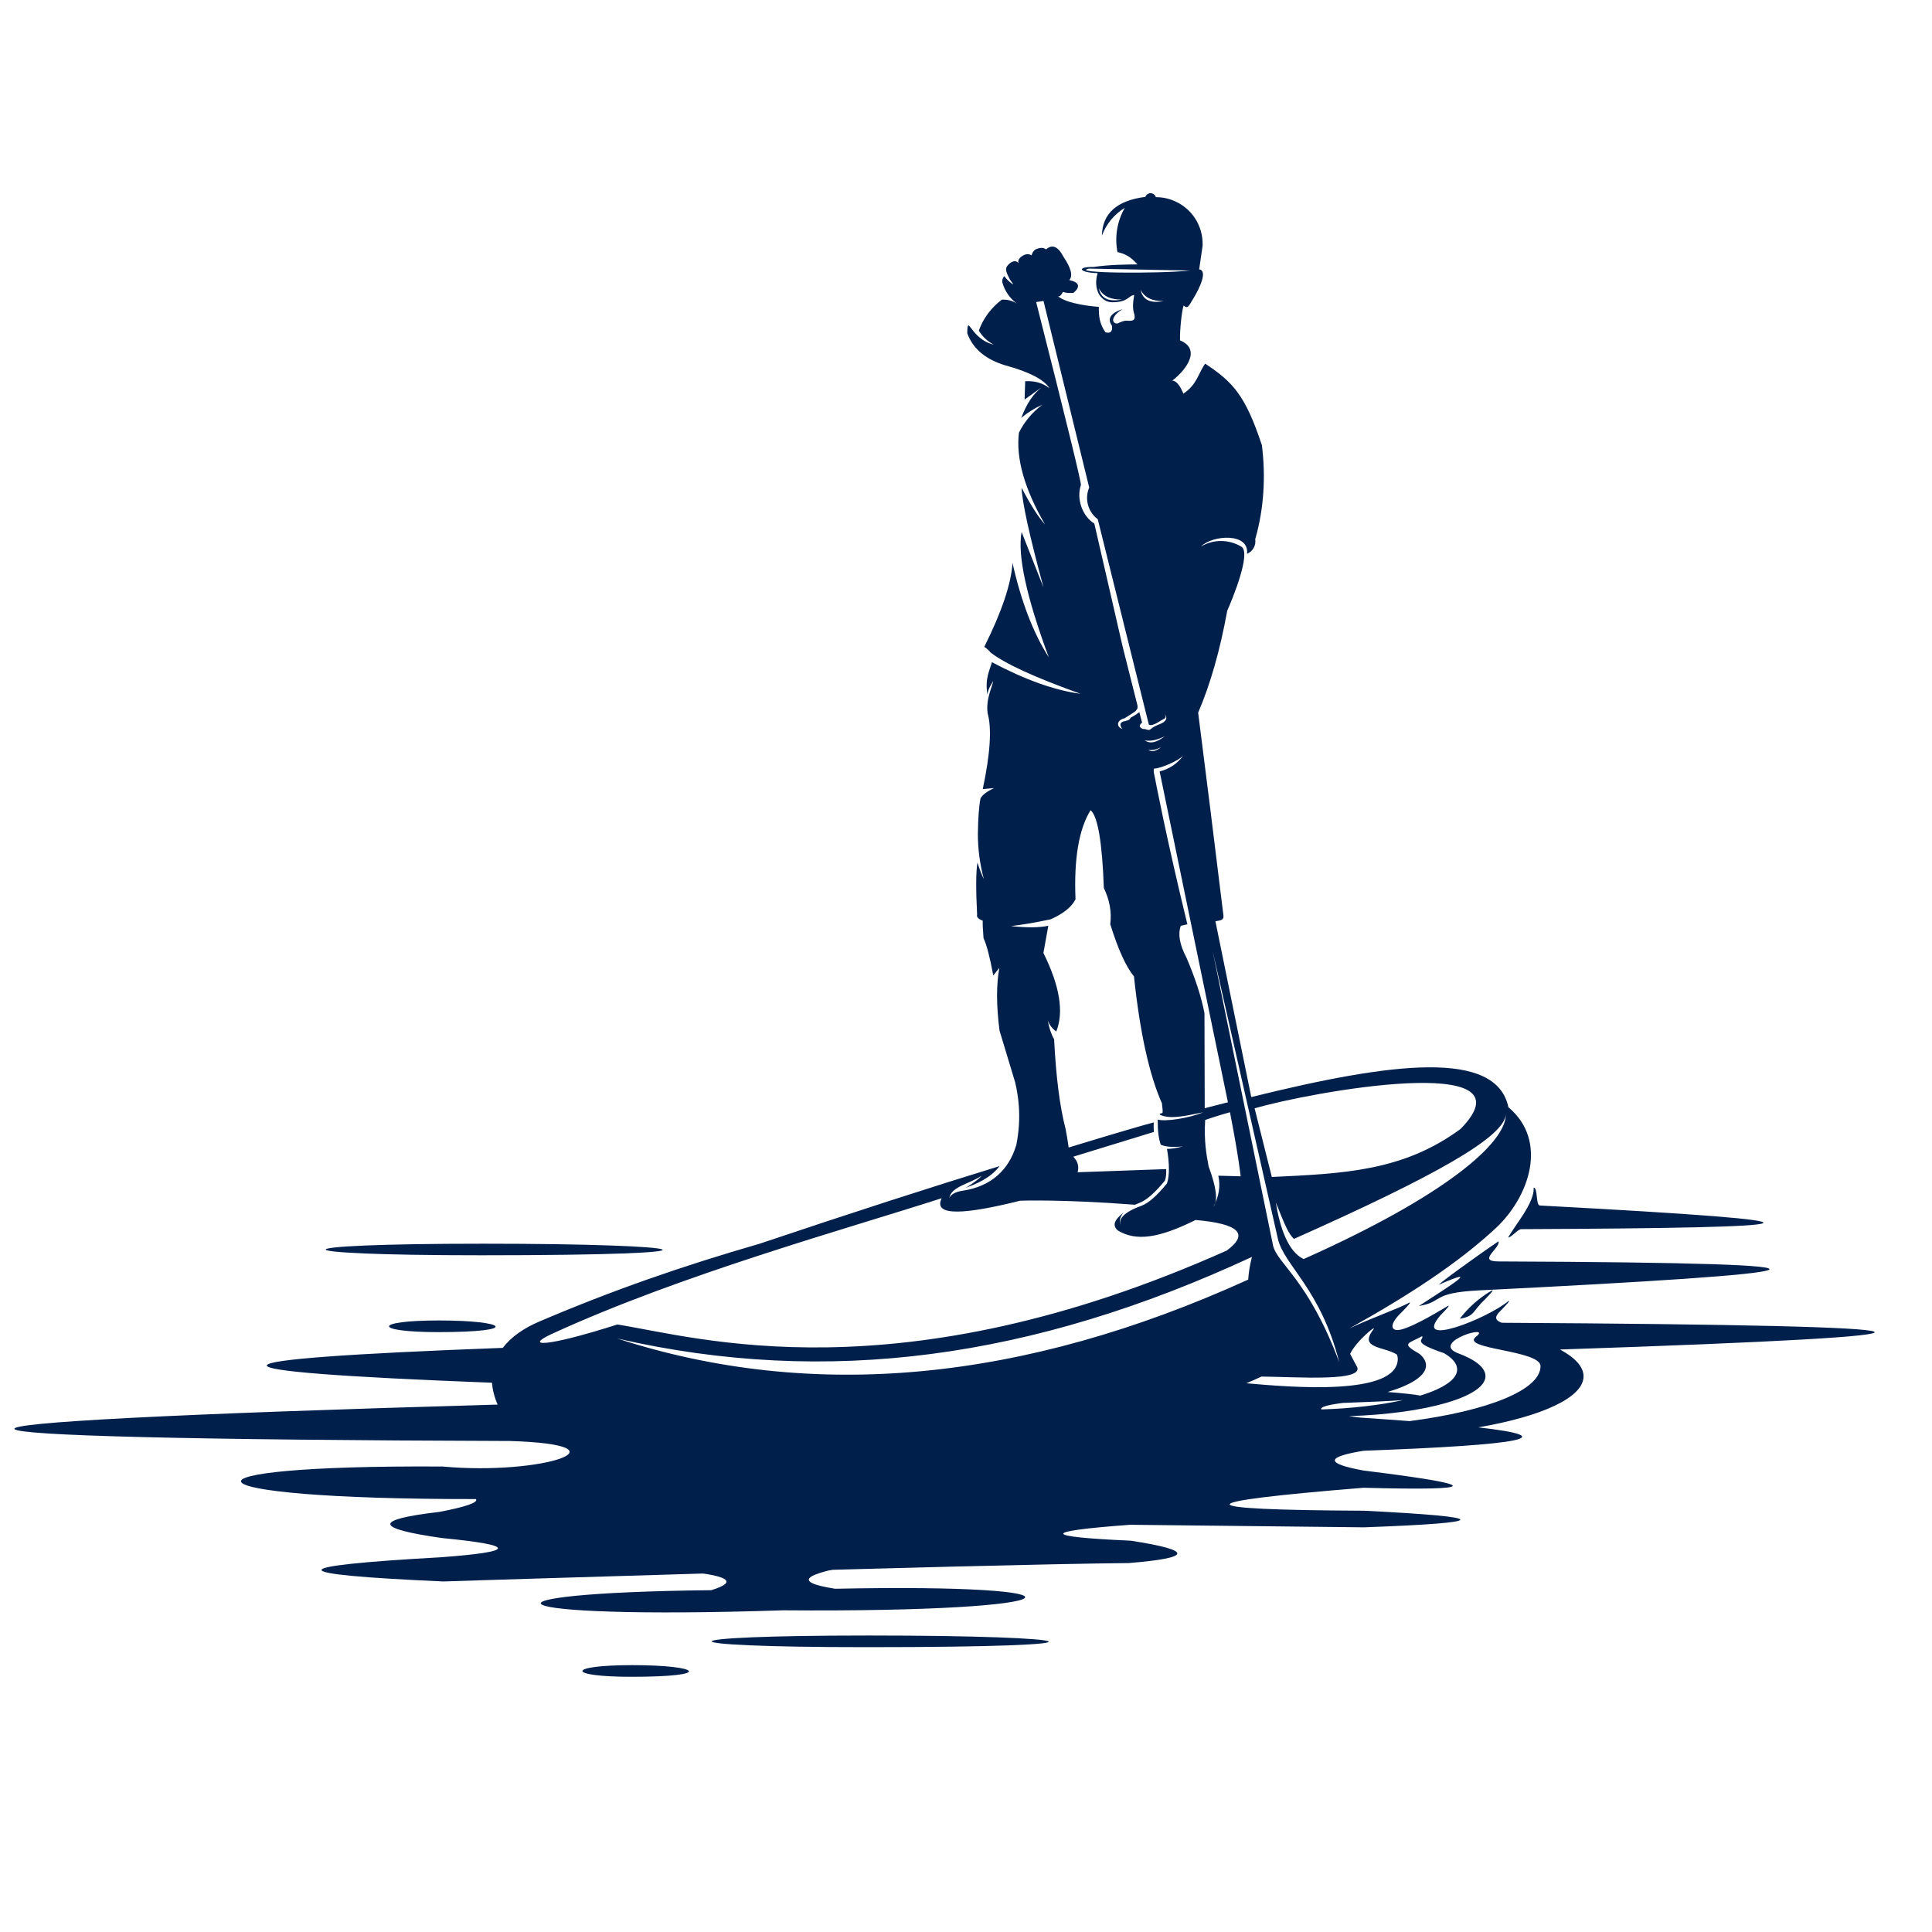 <svg xmlns="http://www.w3.org/2000/svg" xmlns:xlink="http://www.w3.org/1999/xlink" width="500" viewBox="0 0 375 375" height="500" preserveAspectRatio="xMidYMid meet"><defs><clipPath id="f1c31b9546"><path d="M 2 37.5 L 364 37.5 L 364 307 L 2 307 Z M 2 37.5 " clip-rule="nonzero"></path></clipPath><clipPath id="a336d87a7f"><path d="M 113 323 L 134 323 L 134 325.5 L 113 325.5 Z M 113 323 " clip-rule="nonzero"></path></clipPath></defs><g clip-path="url(#f1c31b9546)"><path fill="#00204b" d="M 197.41 58.949 C 197.512 59 197.594 59.066 197.68 59.113 C 197.578 59.066 197.496 59 197.41 58.949 Z M 238.738 215.883 C 240.449 224.676 240.812 228.32 240.812 228.32 C 240.812 228.32 239.367 228.27 236.477 228.203 C 236.91 230.23 236.609 232.242 235.531 234.203 C 236.43 233.074 236.113 230.496 234.602 226.441 C 234.121 223.898 233.688 221.453 233.922 217.379 C 236.594 216.465 238.738 215.883 238.738 215.883 Z M 246.859 228.453 L 243.52 215.133 C 253.969 212.023 298.348 203.961 283.5 219.125 C 272.289 227.387 260.645 227.785 246.859 228.453 Z M 95.496 268.387 C 36.531 266.125 37.227 263.883 97.586 261.621 C 99.215 259.492 101.672 257.797 104.547 256.566 C 118.879 250.449 132.203 245.809 147.5 241.387 C 165.539 235.316 181.301 230.246 194.023 226.34 C 192.129 228.816 189.258 229.863 187.395 230.582 C 187.68 230.465 190.086 228.867 190.535 228.219 C 188.262 229.75 184.621 230.312 184.273 232.508 C 184.789 231.41 186.484 231.18 186.883 231.113 C 192.379 230.297 195.832 227.039 197.23 222.332 L 197.262 222.25 C 197.777 219.672 197.945 217.098 197.742 214.535 C 197.629 213.039 197.395 211.543 197.031 210.047 L 194.008 200.039 C 193.375 195.148 193.375 191.094 193.973 187.867 L 192.793 189.332 C 192.148 185.824 191.516 183.41 190.902 182.082 C 190.77 180.418 190.719 179.289 190.75 178.707 C 189.887 178.375 189.523 177.992 189.656 177.527 C 189.406 172.586 189.422 169.211 189.723 167.418 C 190.121 168.695 190.535 169.777 190.969 170.641 C 190.188 167.734 189.805 164.789 189.805 161.828 C 189.855 158.703 190.02 156.41 190.32 154.945 C 190.75 154.23 191.629 153.582 192.941 152.969 C 191.715 153.066 190.984 153.152 190.75 153.168 C 192.211 146.301 192.527 141.379 191.699 138.453 C 191.316 135.527 192.676 133.215 192.777 132.137 C 192.645 132.551 191.715 133.664 191.68 134.863 C 191.082 131.723 192.18 129.941 192.527 128.527 C 198.988 131.953 204.719 133.996 209.738 134.664 C 200.898 131.504 195.07 128.828 192.262 126.648 C 192.012 126.301 191.613 125.934 191.051 125.551 C 194.438 118.754 196.266 113.332 196.531 109.273 C 198.207 116.758 200.551 122.875 203.574 127.598 C 199.223 115.859 197.461 107.746 198.293 103.258 L 202.543 114.031 C 199.836 104.02 198.406 97.57 198.293 94.676 C 200.055 98.055 201.582 100.414 202.828 101.793 C 198.84 94.895 197.164 88.941 197.777 83.969 C 198.84 81.844 200.352 80.031 202.328 78.551 C 200.801 79.23 199.422 80.098 198.227 81.109 C 199.223 78.434 200.535 76.457 202.18 75.176 L 198.875 77.551 L 198.988 73.996 C 200.816 73.879 202.395 74.328 203.707 75.359 C 202.629 73.664 199.77 72.184 195.137 70.918 C 191.281 69.754 188.824 67.676 187.746 64.684 C 187.812 60.66 188.328 65.816 192.879 66.895 C 191.684 66.262 190.684 65.332 189.988 64.168 C 190.852 61.773 192.414 59.695 194.457 58.168 C 195.504 58.102 196.547 58.367 197.41 58.949 C 196.031 57.934 195.02 56.488 194.555 54.824 C 194.488 54.359 194.605 53.945 194.922 53.594 C 195.402 54.242 196 54.793 196.664 55.242 C 196.48 54.793 196.133 54.477 195.969 54.145 C 195.367 52.98 195.07 52.297 195.434 51.734 C 196 50.883 197.047 50.285 197.695 51.066 C 197.445 50.336 198.211 49.77 198.676 49.539 C 199.074 49.32 199.703 49.223 200.219 49.57 C 200.402 48.906 200.75 48.492 201.23 48.309 C 201.699 48.125 202.445 47.941 203.043 48.406 C 204.238 47.359 205.367 47.824 206.398 49.805 C 207.91 52.051 208.293 53.562 207.543 54.359 C 209.488 54.793 209.77 55.625 208.375 56.836 C 207.512 56.922 206.828 56.855 206.332 56.656 C 205.914 57.418 205.566 57.688 205.285 57.418 C 206.465 58.582 209.887 59.297 213.289 59.566 C 213.242 61.426 213.457 62.922 214.57 64.504 C 215.551 64.77 215.965 64.336 215.832 63.223 C 214.852 61.875 215.531 60.793 217.891 59.996 C 216.879 60.629 216.297 61.227 216.113 61.809 C 216 62.059 216.047 62.359 216.23 62.574 C 216.43 62.773 216.711 62.855 216.977 62.758 C 217.492 62.508 217.973 62.324 218.457 62.242 C 219.422 62.242 220.531 62.539 220.168 60.992 C 219.77 59.828 219.918 58.598 220.152 57.254 C 219.039 57.336 219.055 58.668 215.898 58.668 C 214.703 58.668 213.805 57.984 213.223 56.953 C 212.727 55.84 212.578 54.66 213.043 53.012 C 209.621 52.945 208.691 51.781 212.277 51.816 C 215.316 51.367 218.258 51.352 220.781 51.316 C 219.402 49.773 218.406 49.289 216.895 48.922 C 216.332 45.98 216.828 42.938 218.324 40.344 C 216.266 41.59 214.703 43.504 213.871 45.746 C 213.973 41.426 216.793 38.914 222.309 38.215 C 222.477 37.785 222.891 37.484 223.355 37.5 C 223.82 37.52 224.219 37.816 224.352 38.266 C 226.828 38.266 229.188 39.281 230.914 41.059 C 232.625 42.84 233.52 45.25 233.422 47.727 L 232.758 52.281 C 234.434 52.516 232.922 55.855 231.578 58.02 C 230.73 59.398 230.566 60.016 229.734 59.301 C 229.371 60.43 228.988 64.004 229.039 66.066 C 233.09 67.73 230.48 71.586 227.543 73.879 C 228.523 73.914 229.238 75.328 229.703 76.406 C 232.391 74.578 232.543 72.516 233.922 70.59 C 239.27 74.113 241.727 76.707 244.934 86.418 C 245.68 92.387 245.348 98.621 243.703 104.422 C 243.688 104.504 243.652 104.574 243.637 104.641 C 243.836 105.852 243.172 107.031 242.043 107.5 C 242.539 103.344 235.363 103.824 233.121 106.066 C 235.562 104.621 238.57 104.672 240.961 106.117 C 242.938 107.332 239.086 116.574 238.207 118.539 C 236.809 126.219 234.934 132.82 232.559 138.324 C 234.035 149.828 235.531 161.898 237.473 177.742 C 237.559 178.641 236.859 178.625 235.914 178.824 L 242.871 212.941 C 270.395 206.125 290.41 203.695 292.785 214.918 C 300.574 221.438 296.855 232.344 290.262 238.445 C 282.969 245.195 273.633 251.312 261.859 257.883 C 265.613 256.035 271.723 253.906 273.551 252.828 C 273.918 252.711 273.434 253.309 272.121 254.641 C 269.465 257.133 269.93 258.547 271.938 258.066 C 274.68 257.398 279.977 254.09 281.074 253.461 C 281.422 253.328 280.941 253.926 279.629 255.254 C 273.934 261.805 288.848 255.871 292.785 252.527 C 293.133 252.395 292.652 253.012 291.34 254.34 C 290.461 255.172 289.695 256.152 291.523 256.75 C 384.555 257.266 387.41 259.113 302.801 261.938 C 305.723 263.52 307.367 265.281 307.367 267.145 C 307.367 271.266 299.262 274.926 286.938 277.051 C 303.398 278.93 295.988 280.445 264.664 281.59 C 257.238 282.805 257.238 284.07 264.664 285.43 C 287.75 288.273 287.75 289.387 264.664 288.773 C 230 291.582 230.031 293.062 264.781 293.23 C 289.68 294.477 289.68 295.539 264.781 296.453 C 234.5 296.121 219.367 295.957 219.367 295.957 C 202.012 297.238 202.062 298.266 219.484 299.047 C 231.645 300.926 231.527 302.375 219.121 303.387 C 186.797 303.719 86.191 306.961 86.023 306.961 C 54.648 305.566 54.531 304.004 85.645 302.258 C 100.277 301.176 100.328 299.945 85.777 298.531 C 72.586 296.652 72.422 294.957 85.277 293.461 C 90.477 292.465 92.852 291.633 92.387 290.969 L 92.219 290.969 C 33.953 291.02 31.562 284.316 85.926 284.652 C 105.344 286.43 122.914 280.445 98.98 279.695 C -26.125 279.312 -31.555 276.27 96.59 272.629 C 95.941 271.133 95.594 269.719 95.496 268.387 Z M 241.926 268.488 C 250.215 269.234 271.309 271.082 271.309 263.734 C 271.309 263.469 271.242 263.184 271.141 262.918 C 268.586 261.32 263.77 261.77 266.492 258.164 C 267.57 256.734 263.203 260.324 262.059 262.785 L 263.238 265.012 C 265.594 268.32 251.711 267.242 244.852 267.191 C 243.902 267.641 242.922 268.07 241.926 268.488 Z M 275.41 253.492 C 280.262 252.691 277.652 250.945 287.039 250.465 C 354.574 247.105 368.191 245.145 290.809 244.844 C 286.621 244.828 291.258 242.285 290.859 240.938 C 286.258 244.047 278.516 249.699 279.383 249.32 C 287.52 245.762 281.988 249.234 275.41 253.492 Z M 283.336 255.969 C 286.324 255.469 285.742 254.539 288.184 252.262 C 289.496 250.914 289.977 250.316 289.613 250.449 C 287.188 251.863 285.078 253.707 283.336 255.969 Z M 282.805 262.586 C 286.273 263.848 288.332 265.41 288.332 267.109 C 288.332 271.098 276.758 274.406 261.824 274.871 C 262.504 274.973 263.234 275.055 264.051 275.156 C 267.523 275.387 270.711 275.621 273.602 275.836 C 288.668 273.875 299.016 269.836 299.016 265.164 C 299.016 262.035 283.336 261.902 286.488 259.461 C 289.844 256.867 277.754 260.426 282.805 262.586 Z M 269.332 270.184 C 272.438 270.434 274.648 270.664 275.66 270.883 C 280.145 269.52 282.836 267.738 282.836 265.812 C 282.836 264.68 281.938 263.617 280.293 262.652 C 273.699 260.426 276.441 260.156 276.043 259.344 C 273.352 260.84 271.789 260.656 275.543 262.801 C 276.359 263.5 276.789 264.25 276.789 265.027 C 276.789 267.008 273.965 268.805 269.332 270.184 Z M 272.305 271.762 C 269.746 271.945 265.91 272.129 260.578 272.312 C 257.523 272.711 256.16 273.145 256.492 273.574 C 262.488 273.375 267.938 272.727 272.305 271.762 Z M 297.684 230.516 C 297.867 233.457 294.113 237.695 292.734 240.207 C 293.348 240.172 294.629 238.594 295.242 238.578 C 353.762 238.328 360.719 237.281 298.883 233.988 C 298.066 233.938 298.516 230.516 297.684 230.516 Z M 220.863 57.586 L 220.863 57.602 Z M 211.363 52.133 L 230.98 52.516 C 224.586 53.164 207.445 53.027 211.363 52.133 Z M 213.289 55.957 C 214.039 57.453 215.535 58.184 217.758 58.133 C 215.168 58.648 213.672 57.918 213.289 55.957 Z M 221.395 56.254 C 222.145 57.75 223.637 58.484 225.863 58.434 C 223.273 58.934 221.797 58.219 221.395 56.254 Z M 222.875 145.539 C 223.508 146.004 224.336 145.836 225.367 145.039 C 224.387 145.52 223.555 145.688 222.875 145.539 Z M 222.211 143.691 C 223.176 144.426 224.453 144.156 226.062 142.926 C 224.52 143.676 223.238 143.926 222.211 143.691 Z M 229.703 146.602 C 228.57 148.199 227.027 149.23 225.082 149.742 L 238.34 213.953 L 234.234 215 C 234.121 215.035 233.969 215.066 233.836 215.117 C 233.805 203.379 233.785 197.227 233.785 196.645 C 233.156 193.402 231.977 189.812 230.281 185.855 C 228.969 183.379 228.605 181.316 229.188 179.703 C 229.852 179.555 230.281 179.453 230.465 179.406 L 230.465 179.387 C 226.395 162.746 224.188 151.059 224.188 151.059 C 224.055 150.344 223.836 149.746 223.988 149.195 C 225.449 149.113 228.871 147.617 229.703 146.602 Z M 217.66 238.18 C 217.16 237.297 217.262 236.281 218.105 235.336 C 216.164 236.863 215.914 237.895 216.961 238.828 C 220.516 240.988 224.934 240.34 232.059 236.797 C 240.496 237.531 242.508 239.508 238.105 242.734 C 174.156 271.281 135.176 259.492 119.828 257.082 C 105.891 261.539 101.656 261.438 107.086 258.926 C 132.035 247.438 164.277 238.543 182.777 232.574 C 180.984 236.281 187.762 235.617 198.012 233.059 C 198.012 233.059 206 232.742 220.285 233.84 C 220.582 233.707 220.914 233.57 221.262 233.438 C 222.594 232.906 224.203 231.477 226.113 229.148 C 226.348 228.449 226.395 227.754 226.348 226.922 L 209.172 227.535 C 209.422 226.441 209.289 225.523 208.324 224.512 L 223.969 219.707 C 223.922 219.191 223.906 218.594 223.938 217.859 C 222.391 218.258 217.727 219.59 207.426 222.73 C 207.277 221.602 207.078 220.387 206.828 219.109 C 205.715 214.852 204.969 209.066 204.605 201.734 C 204.004 200.652 203.605 199.422 203.375 198.074 C 203.691 198.941 204.238 199.656 205.02 200.219 C 206.531 196.445 205.699 191.359 202.527 184.973 L 203.477 179.688 C 201.73 180.07 199.305 180.086 196.234 179.754 C 198.293 179.52 200.852 179.09 203.922 178.441 C 206.398 177.344 208.008 176.047 208.758 174.551 C 208.426 166.703 209.406 160.934 211.68 157.258 C 213.074 158.422 213.938 163.445 214.254 172.355 C 215.383 174.699 215.801 177.043 215.5 179.387 C 217.012 184.242 218.539 187.617 220.102 189.531 C 221.262 200.418 223.074 208.633 225.531 214.152 C 225.664 215.219 225.715 215.832 225.633 216.031 C 224.949 216.18 224.77 216.332 225.949 216.648 C 227.574 217.078 229.77 216.695 233.523 215.898 C 230.781 217.062 226.047 217.762 224.719 217.297 C 224.684 219.305 224.867 220.938 225.301 222.184 C 226.262 222.617 227.691 222.715 229.586 222.516 C 228.305 222.863 227.277 223.016 226.512 222.996 C 227.012 225.957 227.012 228.203 226.512 229.699 C 224.617 232.027 223.008 233.457 221.68 233.988 C 218.141 235.27 216.812 236.664 217.66 238.18 Z M 221.828 141.496 C 221.047 141.148 221.066 140.715 221.68 140.266 L 221.148 138.238 C 220.797 138.504 220.02 139.02 219.484 139.285 C 219.254 139.734 218.988 139.816 218.355 139.969 C 217.395 140.133 217.227 140.648 217.824 141.48 C 216.629 141.047 216.711 139.785 218.309 139.402 C 220.051 138.254 220.465 138.105 220.566 137.805 C 220.832 137.59 220.883 137.176 220.699 136.594 L 217.941 125.668 L 212.41 101.629 C 210.035 100.148 208.906 96.789 209.801 94.16 C 209.984 94.027 207.094 82.191 201.117 58.633 L 202.543 58.414 L 211.414 94.629 C 210.484 96.82 211.164 99.367 213.074 100.777 L 222.977 140.598 C 223.176 140.812 223.508 140.746 223.723 140.68 C 224.488 140.465 225.133 139.949 225.551 139.734 C 226.266 139.383 226.414 139.301 226.066 138.637 C 226.777 139.434 226.215 140.148 225.086 140.562 C 224.422 140.832 223.789 141.098 223.273 141.578 C 222.906 141.895 222.41 141.414 221.828 141.496 Z M 235.383 184.625 L 248.039 240.457 C 249.25 245.629 256.328 250.148 259.945 264.398 C 253.934 248.355 248.004 245.379 247.105 241.785 Z M 119.812 259.809 C 160.672 269.168 200.5 263.699 243.004 243.965 C 242.625 245.41 242.375 246.875 242.273 248.371 C 198.523 268.254 157.699 272.078 119.812 259.809 Z M 247.641 233.406 C 249.516 238.129 250.129 239.477 251.145 240.473 C 278.699 228.203 291.973 220.703 292.285 216.297 C 292.305 221.816 280.695 232.043 253.039 244.379 C 250.016 242.984 248.402 238.195 247.641 233.406 Z M 247.641 233.406 " fill-opacity="1" fill-rule="evenodd"></path></g><path fill="#00204b" d="M 220.531 64.535 C 219.371 64.168 218.09 63.953 217.043 64.367 C 218.242 65.266 219.867 64.949 220.531 64.535 Z M 220.531 64.535 " fill-opacity="1" fill-rule="evenodd"></path><path fill="#00204b" d="M 231.496 95.707 C 228.621 102.309 231.875 109.094 231.676 109.574 C 230.316 112.051 229.816 120.184 230.164 122.512 C 229.898 124.023 230.449 127.031 230.598 127.898 C 230.184 127.297 229.918 126.219 229.551 124.871 C 228.836 125.637 228.273 130.559 228.141 131.453 C 228.008 132.902 227.574 134.828 226.246 134.746 L 223.008 121.777 L 226.262 130.906 C 227.242 133.648 228.504 110.355 230.215 109.391 C 230.266 105.402 228.605 99.484 231.496 95.707 Z M 231.496 95.707 " fill-opacity="1" fill-rule="evenodd"></path><path fill="#00204b" d="M 198.742 60.91 C 198.691 63.953 197.211 65.566 194.305 65.75 C 196.848 64.816 198.324 63.203 198.742 60.91 Z M 198.742 60.91 " fill-opacity="1" fill-rule="evenodd"></path><path fill="#00204b" d="M 236.262 103.789 C 238.305 102.875 240.68 103.09 242.523 104.371 C 240.449 103.508 238.355 103.324 236.262 103.789 Z M 236.262 103.789 " fill-opacity="1" fill-rule="evenodd"></path><path fill="#00204b" d="M 93.367 243.648 C 53.023 243.648 53.172 241.402 93.816 241.402 C 135.805 241.402 144.625 243.648 93.367 243.648 Z M 93.367 243.648 " fill-opacity="1" fill-rule="evenodd"></path><path fill="#00204b" d="M 85.047 258.562 C 72.289 258.562 72.34 256.301 85.195 256.301 C 98.469 256.301 101.258 258.562 85.047 258.562 Z M 85.047 258.562 " fill-opacity="1" fill-rule="evenodd"></path><path fill="#00204b" d="M 168.297 319.715 C 127.949 319.715 128.098 317.453 168.742 317.453 C 210.734 317.453 219.551 319.715 168.297 319.715 Z M 168.297 319.715 " fill-opacity="1" fill-rule="evenodd"></path><g clip-path="url(#a336d87a7f)"><path fill="#00204b" d="M 122.586 325.465 C 109.828 325.465 109.863 323.203 122.719 323.203 C 135.988 323.203 138.781 325.465 122.586 325.465 Z M 122.586 325.465 " fill-opacity="1" fill-rule="evenodd"></path></g><path fill="#00204b" d="M 152 312.562 C 211.18 313.012 214.355 307.293 162.082 308.375 C 153.047 306.961 156.035 305.164 171.051 302.988 C 157.863 303.586 144.027 304.25 131.453 304.867 C 141.355 305.695 143.562 306.961 138.051 308.656 C 89.715 309.156 94.316 314.457 152 312.562 Z M 152 312.562 " fill-opacity="1" fill-rule="evenodd"></path></svg>